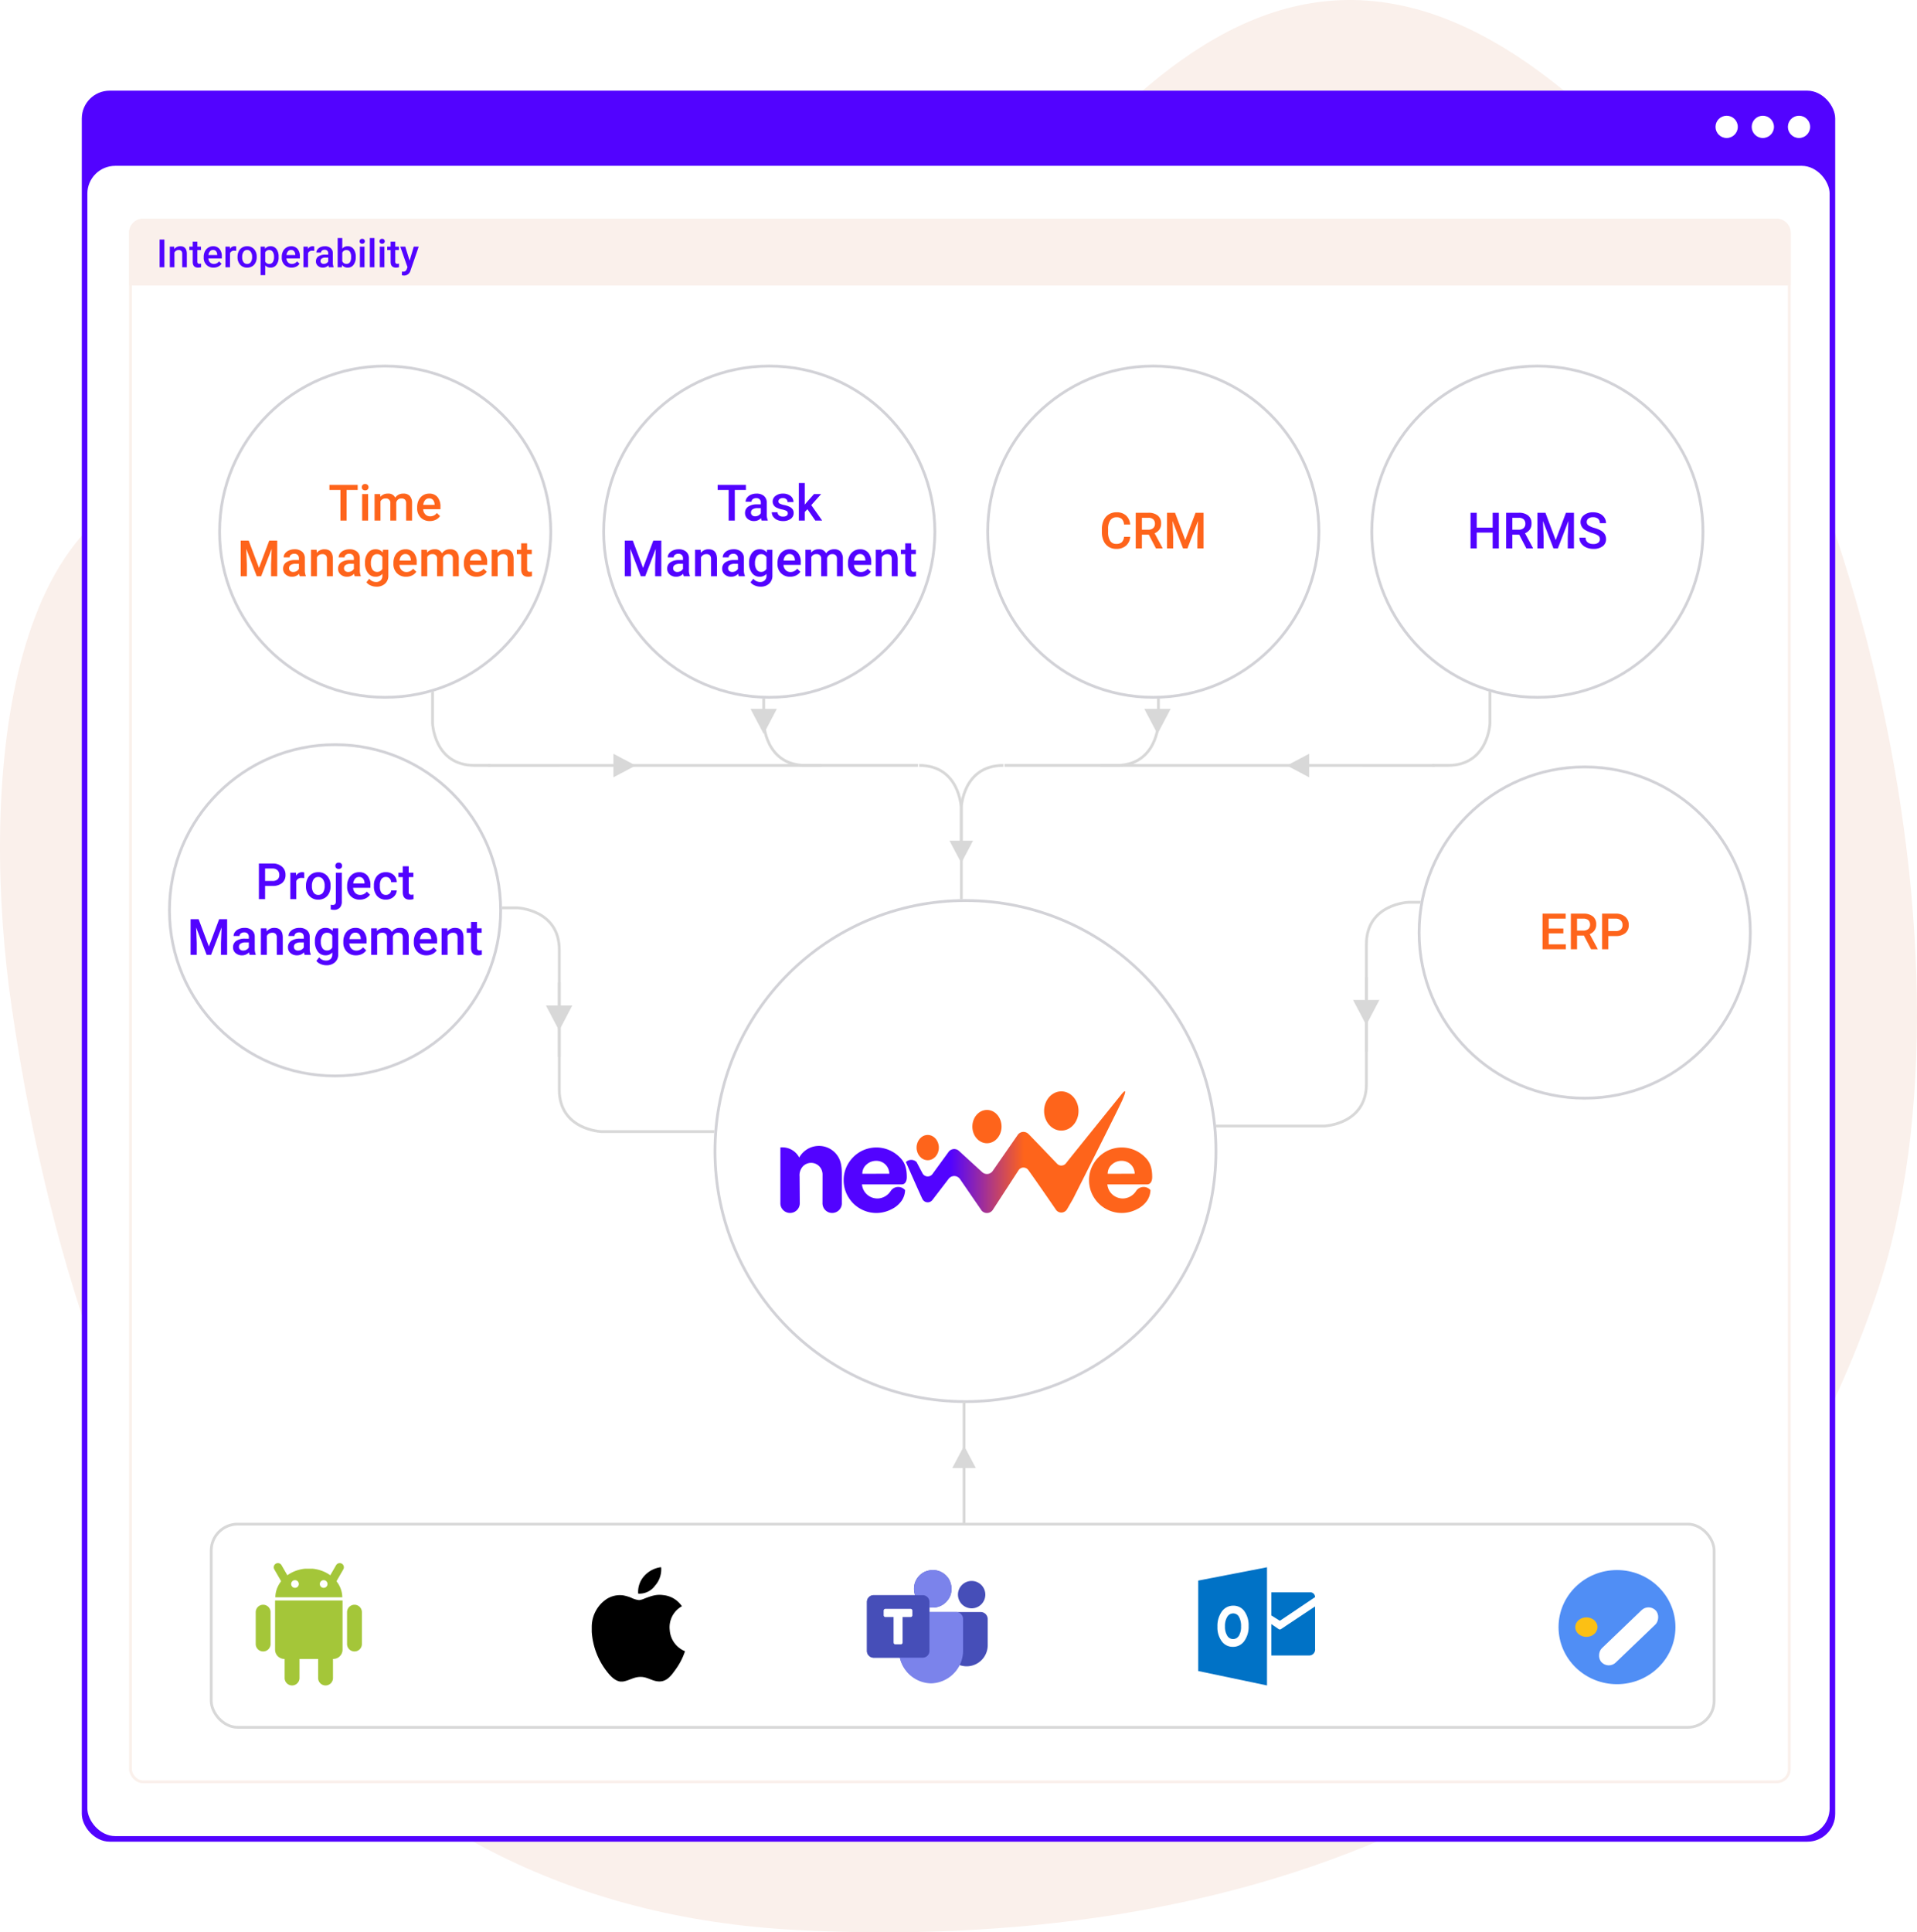 <svg xmlns="http://www.w3.org/2000/svg" xmlns:xlink="http://www.w3.org/1999/xlink" width="688.784" height="694.144" viewBox="0 0 688.784 694.144">
  <defs>
    <linearGradient id="linear-gradient" x1="0.201" y1="1" x2="0.528" y2="1" gradientUnits="objectBoundingBox">
      <stop offset="0" stop-color="#5203ff"/>
      <stop offset="1" stop-color="#fe641b"/>
    </linearGradient>
    <filter id="Rectangle_1137" x="557.998" y="560.916" width="54.407" height="53.918" filterUnits="userSpaceOnUse">
      <feOffset dy="2" input="SourceAlpha"/>
      <feGaussianBlur stdDeviation="5" result="blur"/>
      <feFlood flood-opacity="0.161"/>
      <feComposite operator="in" in2="blur"/>
      <feComposite in="SourceGraphic"/>
    </filter>
  </defs>
  <g id="nw_Interoperability" transform="translate(-942.608 -1056.428)">
    <path id="liquid-and-fluid-shape" d="M1693.879,5436.551c77.86-106.821,150.921-230.907,269.908-119.022,85.122,80.009,142.384,295.391,98.973,421.752-65.427,190.422-238.08,235.323-387.69,227.516-163.3-8.5-253.525-136.041-282.04-331.615-10.964-75.1-4.676-190.222,71.927-190.222C1557.658,5444.959,1611.944,5548.993,1693.879,5436.551Z" transform="translate(-446.238 -4217.058)" fill="#faf0eb" fill-rule="evenodd"/>
    <g id="Base">
      <rect id="Rectangle_186" data-name="Rectangle 186" width="630" height="629" rx="10" transform="translate(972 1089)" fill="#5203ff"/>
      <rect id="Rectangle_187" data-name="Rectangle 187" width="626" height="600" rx="10" transform="translate(974 1116)" fill="#fff"/>
      <circle id="Ellipse_157" data-name="Ellipse 157" cx="4" cy="4" r="4" transform="translate(1585 1098)" fill="#fff"/>
      <circle id="Ellipse_158" data-name="Ellipse 158" cx="4" cy="4" r="4" transform="translate(1572 1098)" fill="#fff"/>
      <circle id="Ellipse_159" data-name="Ellipse 159" cx="4" cy="4" r="4" transform="translate(1559 1098)" fill="#fff"/>
    </g>
    <g id="Rectangle_199" data-name="Rectangle 199" transform="translate(989 1135)" fill="#fff" stroke="#faf0eb" stroke-width="1">
      <rect width="597" height="562" rx="5" stroke="none"/>
      <rect x="0.5" y="0.5" width="596" height="561" rx="4.5" fill="none"/>
    </g>
    <path id="Path_3827" data-name="Path 3827" d="M5,0H592a5,5,0,0,1,5,5V24H0V5A5,5,0,0,1,5,0Z" transform="translate(989 1135)" fill="#faf0eb"/>
    <g id="Group_3547" data-name="Group 3547" transform="translate(6 93.428)">
      <g id="Group_2396" data-name="Group 2396" transform="translate(-6 -75.428)">
        <path id="Path_2850" data-name="Path 2850" d="M6238,2644.155h57.921s15.151-.55,15.12-15.12v-5.685" transform="translate(3742.179 -4997.66) rotate(90)" fill="none" stroke="#d8d8d8" stroke-width="1"/>
        <path id="Path_2980" data-name="Path 2980" d="M6238,2644.155h57.921s15.151-.55,15.12-15.12v-5.685" transform="translate(3861.179 -4997.66) rotate(90)" fill="none" stroke="#d8d8d8" stroke-width="1"/>
        <path id="Path_2981" data-name="Path 2981" d="M0,0H57.921s15.151.55,15.12,15.12V20.8" transform="translate(1358.83 1240.34) rotate(90)" fill="none" stroke="#d8d8d8" stroke-width="1"/>
        <path id="Path_2978" data-name="Path 2978" d="M0,0H57.921s15.151.55,15.12,15.12V20.8" transform="translate(1477.956 1240.34) rotate(90)" fill="none" stroke="#d8d8d8" stroke-width="1"/>
        <path id="Path_2849" data-name="Path 2849" d="M6265.066,2701.8H6253.12s-15.151.549-15.12,15.12c0-.519.016,154.893.016,154.893" transform="translate(3989.755 -4924.618) rotate(90)" fill="none" stroke="#d8d8d8" stroke-width="1"/>
        <path id="Path_2979" data-name="Path 2979" d="M52.8,170.013H15.12S-.031,169.463,0,154.893C0,155.412.016,0,.016,0" transform="translate(1458.037 1313.382) rotate(90)" fill="none" stroke="#d8d8d8" stroke-width="1"/>
        <path id="Path_2982" data-name="Path 2982" d="M54.594,0H15.12S-.031.549,0,15.12V53.581" transform="translate(1433.564 1442.921) rotate(180)" fill="none" stroke="#d8d8d8" stroke-width="1"/>
        <path id="Path_2985" data-name="Path 2985" d="M56.344,53.581H15.12S-.031,53.032,0,38.461V0" transform="translate(1143.564 1391.34)" fill="none" stroke="#d8d8d8" stroke-width="1"/>
        <path id="Path_2983" data-name="Path 2983" d="M27.066,0H15.12S-.031.549,0,15.12V53.581" transform="translate(1433.564 1362.55)" fill="none" stroke="#d8d8d8" stroke-width="1"/>
        <path id="Path_2984" data-name="Path 2984" d="M0,0H11.946S27.1.549,27.066,15.12V53.581" transform="translate(1116.498 1364.55)" fill="none" stroke="#d8d8d8" stroke-width="1"/>
      </g>
      <g id="Polygon_266" data-name="Polygon 266" transform="translate(1287.234 1449.646) rotate(180)" fill="#d8d8d8">
        <path d="M 7.638 7.517 L 0.829 7.517 L 4.234 1.071 L 7.638 7.517 Z" stroke="none"/>
        <path d="M 4.234 2.141 L 1.659 7.017 L 6.809 7.017 L 4.234 2.141 M 4.234 -4.76837158203125e-06 L 8.468 8.017 L -2.86102294921875e-06 8.017 L 4.234 -4.76837158203125e-06 Z" stroke="none" fill="#d8d8d8"/>
      </g>
      <g id="Polygon_276" data-name="Polygon 276" transform="translate(1286.234 1273.009) rotate(180)" fill="#d8d8d8">
        <path d="M 7.638 7.517 L 0.829 7.517 L 4.234 1.071 L 7.638 7.517 Z" stroke="none"/>
        <path d="M 4.234 2.141 L 1.659 7.017 L 6.809 7.017 L 4.234 2.141 M 4.234 -4.76837158203125e-06 L 8.468 8.017 L -2.86102294921875e-06 8.017 L 4.234 -4.76837158203125e-06 Z" stroke="none" fill="#d8d8d8"/>
      </g>
      <g id="Polygon_277" data-name="Polygon 277" transform="translate(1432.234 1331.211) rotate(180)" fill="#d8d8d8">
        <path d="M 8.641 8.517 L 0.827 8.517 L 4.734 1.076 L 8.641 8.517 Z" stroke="none"/>
        <path d="M 4.734 2.151 L 1.654 8.017 L 7.813 8.017 L 4.734 2.151 M 4.734 -4.76837158203125e-06 L 9.468 9.017 L -2.86102294921875e-06 9.017 L 4.734 -4.76837158203125e-06 Z" stroke="none" fill="#d8d8d8"/>
      </g>
      <g id="Polygon_278" data-name="Polygon 278" transform="translate(1142.234 1333.211) rotate(180)" fill="#d8d8d8">
        <path d="M 8.641 8.517 L 0.827 8.517 L 4.734 1.076 L 8.641 8.517 Z" stroke="none"/>
        <path d="M 4.734 2.151 L 1.654 8.017 L 7.813 8.017 L 4.734 2.151 M 4.734 -4.76837158203125e-06 L 9.468 9.017 L -2.86102294921875e-06 9.017 L 4.734 -4.76837158203125e-06 Z" stroke="none" fill="#d8d8d8"/>
      </g>
      <g id="Polygon_273" data-name="Polygon 273" transform="translate(1221.234 1208.646) rotate(180)" fill="#d8d8d8">
        <path d="M 7.638 7.517 L 0.829 7.517 L 4.234 1.071 L 7.638 7.517 Z" stroke="none"/>
        <path d="M 4.234 2.141 L 1.659 7.017 L 6.809 7.017 L 4.234 2.141 M 4.234 -4.76837158203125e-06 L 8.468 8.017 L -2.86102294921875e-06 8.017 L 4.234 -4.76837158203125e-06 Z" stroke="none" fill="#d8d8d8"/>
      </g>
      <g id="Polygon_274" data-name="Polygon 274" transform="translate(1357.234 1226.646) rotate(180)" fill="#d8d8d8">
        <path d="M 8.641 8.517 L 0.827 8.517 L 4.734 1.076 L 8.641 8.517 Z" stroke="none"/>
        <path d="M 4.734 2.151 L 1.654 8.017 L 7.813 8.017 L 4.734 2.151 M 4.734 -4.76837158203125e-06 L 9.468 9.017 L -2.86102294921875e-06 9.017 L 4.734 -4.76837158203125e-06 Z" stroke="none" fill="#d8d8d8"/>
      </g>
      <g id="Polygon_292" data-name="Polygon 292" transform="translate(1215.734 1226.646) rotate(180)" fill="#d8d8d8">
        <path d="M 8.641 8.517 L 0.827 8.517 L 4.734 1.076 L 8.641 8.517 Z" stroke="none"/>
        <path d="M 4.734 2.151 L 1.654 8.017 L 7.813 8.017 L 4.734 2.151 M 4.734 -4.76837158203125e-06 L 9.468 9.017 L -2.86102294921875e-06 9.017 L 4.734 -4.76837158203125e-06 Z" stroke="none" fill="#d8d8d8"/>
      </g>
      <g id="Polygon_275" data-name="Polygon 275" transform="translate(1476.234 1208.646) rotate(180)" fill="#d8d8d8">
        <path d="M 7.638 7.517 L 0.829 7.517 L 4.234 1.071 L 7.638 7.517 Z" stroke="none"/>
        <path d="M 4.234 2.141 L 1.659 7.017 L 6.809 7.017 L 4.234 2.141 M 4.234 -4.76837158203125e-06 L 8.468 8.017 L -2.86102294921875e-06 8.017 L 4.234 -4.76837158203125e-06 Z" stroke="none" fill="#d8d8d8"/>
      </g>
      <g id="Polygon_271" data-name="Polygon 271" transform="translate(1165.017 1233.766) rotate(90)" fill="#d8d8d8">
        <path d="M 7.638 7.517 L 0.829 7.517 L 4.234 1.071 L 7.638 7.517 Z" stroke="none"/>
        <path d="M 4.234 2.141 L 1.659 7.017 L 6.809 7.017 L 4.234 2.141 M 4.234 -4.76837158203125e-06 L 8.468 8.017 L -2.86102294921875e-06 8.017 L 4.234 -4.76837158203125e-06 Z" stroke="none" fill="#d8d8d8"/>
      </g>
      <g id="Polygon_272" data-name="Polygon 272" transform="translate(1398.983 1242.234) rotate(-90)" fill="#d8d8d8">
        <path d="M 7.638 7.517 L 0.829 7.517 L 4.234 1.071 L 7.638 7.517 Z" stroke="none"/>
        <path d="M 4.234 2.141 L 1.659 7.017 L 6.809 7.017 L 4.234 2.141 M 4.234 -4.76837158203125e-06 L 8.468 8.017 L -2.86102294921875e-06 8.017 L 4.234 -4.76837158203125e-06 Z" stroke="none" fill="#d8d8d8"/>
      </g>
      <g id="Polygon_267" data-name="Polygon 267" transform="translate(1278.766 1482.354)" fill="#d8d8d8">
        <path d="M 7.638 7.517 L 0.829 7.517 L 4.234 1.071 L 7.638 7.517 Z" stroke="none"/>
        <path d="M 4.234 2.141 L 1.659 7.017 L 6.809 7.017 L 4.234 2.141 M 4.234 -4.76837158203125e-06 L 8.468 8.017 L -2.86102294921875e-06 8.017 L 4.234 -4.76837158203125e-06 Z" stroke="none" fill="#d8d8d8"/>
      </g>
      <g id="Group_1225" data-name="Group 1225" transform="translate(-21 -43)">
        <g id="Ellipse_339" data-name="Ellipse 339" transform="translate(1214 1329)" fill="#fff" stroke="#d2d2d7" stroke-width="1">
          <circle cx="90.5" cy="90.5" r="90.5" stroke="none"/>
          <circle cx="90.5" cy="90.5" r="90" fill="none"/>
        </g>
        <g id="upz_Logo" transform="translate(1223.801 1475.269)">
          <path id="n" d="M35.283-256.606a3.483,3.483,0,0,1-3.411-3.633c0-19.1,0-19.9,0-19.9a6.854,6.854,0,0,1,6.772,3.621l.155-.265a8.093,8.093,0,0,1,2.536-2.608,7.922,7.922,0,0,1,3.927-1.28,8.034,8.034,0,0,1,6.669,2.893c1.5,1.8,2.012,3.9,2.012,7.106v10.4a3.461,3.461,0,0,1-3.478,3.664,3.408,3.408,0,0,1-2.511-1.081A3.511,3.511,0,0,1,47-260.269l.018-10.081a4.23,4.23,0,0,0-1.406-3.235,4.1,4.1,0,0,0-5.6.187,4.743,4.743,0,0,0-1.241,3.689l.069,9.441A3.5,3.5,0,0,1,35.283-256.606Z" transform="translate(-17.668 223.059)" fill="#5203ff"/>
          <g id="mark" transform="translate(59.296 -77.269)">
            <path id="Path_2978-2" data-name="Path 2978" d="M4747.034-5374.71c2.151,4.087,2.153,4.082,2.153,4.082a2.118,2.118,0,0,0,1.819,1.105,2.12,2.12,0,0,0,1.737-.849c.047-.063,5.754-7.91,5.754-7.91a2.5,2.5,0,0,1,1.409-.994,2.507,2.507,0,0,1,2.42.622c.18.17,8.3,7.584,8.3,7.584s.059.055.168.142a2.52,2.52,0,0,0,1.764.513,2.53,2.53,0,0,0,1.862-1.1s8.9-12.828,8.9-12.828a2.567,2.567,0,0,1,.322-.414,2.511,2.511,0,0,1,2.936-.5,2.619,2.619,0,0,1,.7.512c0-.063,10.277,10.675,10.277,10.675a2.093,2.093,0,0,0,1.631.625,2.123,2.123,0,0,0,1.615-.9c.193-.311,19.667-24.437,19.667-24.437s2.962-3.868.629,1.534c.269-.057-17.836,35.791-17.836,35.791l-2.176,3.758a2.408,2.408,0,0,1-1.743,1.126,2.355,2.355,0,0,1-2.225-1c-7.109-10.385-9.924-14.242-9.924-14.242s0,0-.018-.024a2.136,2.136,0,0,0-1.533-.866,2.122,2.122,0,0,0-1.1.2,2.123,2.123,0,0,0-.877.782c-.087.14-9.282,14.286-9.282,14.286a2.541,2.541,0,0,1-2.171,1.045,2.508,2.508,0,0,1-1.828-.92s-7.729-11.258-7.729-11.258a2.5,2.5,0,0,0-.748-.717,2.507,2.507,0,0,0-1.373-.384,2.544,2.544,0,0,0-2.053,1.109l-5.773,7.53a2.119,2.119,0,0,1-1.79.8,2.106,2.106,0,0,1-1.679-1.012c-.256-.31-6.032-13.452-6.032-13.452A2.771,2.771,0,0,1,4747.034-5374.71Z" transform="translate(-4743.207 5400.13)" stroke="rgba(0,0,0,0)" stroke-miterlimit="10" stroke-width="1" fill="url(#linear-gradient)"/>
            <ellipse id="Ellipse_4" data-name="Ellipse 4" cx="4.005" cy="4.542" rx="4.005" ry="4.542" transform="translate(3.836 15.699)" fill="#fe641b"/>
            <ellipse id="Ellipse_3" data-name="Ellipse 3" cx="5.243" cy="5.987" rx="5.243" ry="5.987" transform="translate(23.884 6.709)" fill="#fe641b"/>
            <ellipse id="Ellipse_19" data-name="Ellipse 19" cx="6.188" cy="7.049" rx="6.188" ry="7.049" transform="translate(49.654 0.041)" fill="#fe641b"/>
          </g>
          <path id="_2e" data-name="2e" d="M59.794-217.993a11.574,11.574,0,0,1-6.523-1.332,11.514,11.514,0,0,1-4.44-4.128,11.543,11.543,0,0,1-1.8-6.206,11.364,11.364,0,0,1,1.738-6.2A12.013,12.013,0,0,1,52.9-239.9a11.767,11.767,0,0,1,5.972-1.574,11.8,11.8,0,0,1,7.95,3.182c2.042,1.856,2.892,3.937,2.892,7.457,0,1.163-.411,2.625-1.85,2.625H53.6a5.568,5.568,0,0,0,2.146,3.905,5.6,5.6,0,0,0,3.665,1.15,5.783,5.783,0,0,0,4.508-2.677,3.24,3.24,0,0,1,5.176-.319,7.156,7.156,0,0,1-1.231,3.8,9.307,9.307,0,0,1-3.562,3.019A11.843,11.843,0,0,1,59.794-217.993Zm-1.211-18.679a5.007,5.007,0,0,0-3.116,1.133,4.346,4.346,0,0,0-1.737,3.51l9.693-.015A4.637,4.637,0,0,0,58.583-236.672Z" transform="translate(78.079 184.405)" fill="#fe641b"/>
          <path id="_1e" data-name="1e" d="M59.794-217.993a11.574,11.574,0,0,1-6.523-1.332,11.514,11.514,0,0,1-4.44-4.128,11.543,11.543,0,0,1-1.8-6.206,11.364,11.364,0,0,1,1.738-6.2A12.013,12.013,0,0,1,52.9-239.9a11.767,11.767,0,0,1,5.972-1.574,11.8,11.8,0,0,1,7.95,3.182c2.042,1.856,2.892,3.937,2.892,7.457,0,1.163-.411,2.625-1.85,2.625H53.6a5.568,5.568,0,0,0,2.146,3.905,5.6,5.6,0,0,0,3.665,1.15,5.783,5.783,0,0,0,4.508-2.677,3.24,3.24,0,0,1,5.176-.319,7.156,7.156,0,0,1-1.231,3.8,9.307,9.307,0,0,1-3.562,3.019A11.843,11.843,0,0,1,59.794-217.993Zm-1.211-18.679a5.007,5.007,0,0,0-3.116,1.133,4.346,4.346,0,0,0-1.737,3.51l9.693-.015A4.637,4.637,0,0,0,58.583-236.672Z" transform="translate(-10.085 184.405)" fill="#5203ff"/>
        </g>
      </g>
      <g id="Group_2420" data-name="Group 2420" transform="translate(-122)">
        <g id="Rectangle_200" data-name="Rectangle 200" transform="translate(1134 1510)" fill="#fff" stroke="#d8d8d8" stroke-width="1">
          <rect width="541" height="74" rx="10" stroke="none"/>
          <rect x="0.5" y="0.5" width="540" height="73" rx="9.5" fill="none"/>
        </g>
        <g id="microsoft-team" transform="translate(1370.109 1527)">
          <path id="Path_3231" data-name="Path 3231" d="M78.429,24.69a4.917,4.917,0,1,0-4.917-4.93A4.929,4.929,0,0,0,78.429,24.69Z" transform="translate(-40.817 -10.939)" fill="#464eb8"/>
          <path id="Path_3232" data-name="Path 3232" d="M44.467,21.557h-18.4V19.835a8.67,8.67,0,0,0,1.154.125c.043,0,.087,0,.13,0,.167,0,.333-.011.5-.025.056-.005.112-.01.167-.016.188-.021.375-.049.558-.085l.035-.006a6.72,6.72,0,0,0,4.144-2.706,5.666,5.666,0,0,0,.336-.5c.01-.017.021-.033.03-.05.08-.134.15-.273.218-.413.03-.061.061-.122.089-.183.072-.161.138-.326.2-.493l.015-.041a7.045,7.045,0,0,0-.784-6.013,6.771,6.771,0,0,0-1.061-1.2c-.082-.072-.161-.147-.247-.214a6.74,6.74,0,0,0-1.078-.726q-.288-.156-.591-.284a5.842,5.842,0,0,0-.63-.231c-.123-.038-.252-.066-.378-.1s-.222-.057-.335-.078c-.094-.018-.189-.029-.284-.043-.165-.023-.329-.045-.5-.057-.057,0-.115-.006-.172-.008-.169-.008-.339-.008-.509,0a7.8,7.8,0,0,0-2.593.58c-.154.07-.311.138-.456.22a6.85,6.85,0,0,0-3.212,3.879,7.144,7.144,0,0,0-.087,3.8l.009.036.045.161c.018.064.04.128.06.191s.037.1.057.154H6.026a2.417,2.417,0,0,0-2.414,2.414V35.544a2.417,2.417,0,0,0,2.414,2.414h9.412c.012.055.028.109.041.163a11.758,11.758,0,0,0,11.187,8.833A11.79,11.79,0,0,0,36.84,40.6c.029.01.058.018.087.028A7.572,7.572,0,0,0,47,33.548v-9.46A2.537,2.537,0,0,0,44.467,21.557Z" transform="translate(-3.612 -6.483)" fill="#464eb8"/>
          <path id="Path_3233" data-name="Path 3233" d="M51.537,24.14a2.526,2.526,0,0,0-2.456-2.582H39.056a.669.669,0,0,0-.668.67V35.837a1.138,1.138,0,0,1-1.136,1.138H29.439a.669.669,0,0,0-.654.8,11.726,11.726,0,0,0,11.272,9.414,11.8,11.8,0,0,0,11.48-12.052Zm-10.93-4.179c.044,0,.087,0,.131,0q.251,0,.5-.025c.056-.005.112-.01.167-.016.188-.021.375-.049.558-.085L42,19.826A6.723,6.723,0,0,0,46.14,17.12a5.665,5.665,0,0,0,.336-.5c.01-.017.021-.033.03-.05.08-.134.15-.274.218-.413.03-.061.061-.121.089-.183.072-.161.139-.326.2-.493l.015-.041a7.045,7.045,0,0,0-.784-6.013,6.771,6.771,0,0,0-1.061-1.2c-.082-.072-.161-.147-.247-.214a6.741,6.741,0,0,0-1.078-.726q-.288-.156-.591-.284a5.842,5.842,0,0,0-.63-.231c-.123-.038-.252-.065-.378-.1s-.222-.057-.335-.078c-.094-.018-.189-.029-.284-.043-.165-.023-.329-.045-.5-.057-.057,0-.115-.006-.172-.008-.169-.007-.339-.007-.509,0a7.787,7.787,0,0,0-2.593.58c-.154.07-.311.138-.456.22A6.851,6.851,0,0,0,34.2,11.166a7.144,7.144,0,0,0-.087,3.8l.009.036.045.161c.018.064.04.128.06.191.028.08.058.159.087.239H34.3A6.617,6.617,0,0,0,40.607,19.961Z" transform="translate(-17.003 -6.483)" fill="#7b83eb"/>
          <path id="Path_3234" data-name="Path 3234" d="M23.648,25.783H6.026A2.417,2.417,0,0,0,3.612,28.2V45.818a2.417,2.417,0,0,0,2.414,2.414H23.648a2.417,2.417,0,0,0,2.414-2.414V28.2A2.416,2.416,0,0,0,23.648,25.783Z" transform="translate(-3.612 -16.756)" fill="#464eb8"/>
          <path id="Path_3235" data-name="Path 3235" d="M26.1,36.271H17.086a.653.653,0,0,0-.652.653v1.644a.653.653,0,0,0,.652.653H20v9.156a.653.653,0,0,0,.652.653h1.934a.653.653,0,0,0,.652-.653V39.221H26.1a.653.653,0,0,0,.652-.653V36.924A.653.653,0,0,0,26.1,36.271Z" transform="translate(-10.437 -22.338)" fill="#fff"/>
        </g>
        <g id="android-logo-svgrepo-com" transform="translate(1150.49 1526)">
          <path id="Path_3224" data-name="Path 3224" d="M90.312,207.092a2.667,2.667,0,0,1,2.667,2.667V221.2a2.667,2.667,0,0,1-5.335,0V209.759a2.667,2.667,0,0,1,2.667-2.667Z" transform="translate(-77.253 -181.416)" fill="#a4c639"/>
          <path id="Path_3225" data-name="Path 3225" d="M69.3,133.645c-.009.1-.016.2-.016.307v17.336a3.331,3.331,0,0,0,3.308,3.366h17.63a3.331,3.331,0,0,0,3.308-3.366V133.952c0-.1,0-.206-.012-.307Z" transform="translate(-62.333 -121.726)" fill="#a4c639"/>
          <path id="Path_3226" data-name="Path 3226" d="M57.257,97.915a2.667,2.667,0,0,1,2.667,2.667v11.442a2.667,2.667,0,0,1-5.335,0V100.583a2.667,2.667,0,0,1,2.667-2.667ZM34.831,85.7A2.667,2.667,0,0,1,37.5,88.369V99.811a2.667,2.667,0,0,1-5.335,0V88.369A2.667,2.667,0,0,1,34.831,85.7Zm32.817,0a2.667,2.667,0,0,1,2.667,2.667V99.811a2.667,2.667,0,1,1-5.335,0V88.369A2.668,2.668,0,0,1,67.649,85.7ZM39.212,83.02c.074-5.325,4.722-9.691,10.688-10.267H52.58c5.966.576,10.614,4.942,10.688,10.267Z" transform="translate(-32.164 -72.239)" fill="#a4c639"/>
          <path id="Path_3227" data-name="Path 3227" d="M74.743,70.009l2.814,4.874m19.388-4.874-2.814,4.874" transform="translate(-66.768 -70.009)" fill="none" stroke="#a4c639" stroke-linecap="round" stroke-linejoin="round" stroke-width="3"/>
          <path id="Path_3228" data-name="Path 3228" d="M102.9,96.223a1.38,1.38,0,0,1-2.76.007v-.007a1.38,1.38,0,0,1,2.76-.008Zm10.3,0a1.38,1.38,0,0,1-2.76.007v-.007a1.38,1.38,0,0,1,2.76-.008Z" transform="translate(-87.41 -90.214)" fill="#fff"/>
        </g>
        <g id="apple-logo-svgrepo-com" transform="translate(1271.233 1526)">
          <g id="Group_2418" data-name="Group 2418" transform="translate(0)">
            <path id="Path_3229" data-name="Path 3229" d="M19.326,0h.292A8.793,8.793,0,0,1,17.4,6.626a6.864,6.864,0,0,1-6.042,2.836,8.529,8.529,0,0,1,2.254-6.421A9.735,9.735,0,0,1,19.326,0Z" transform="translate(5.313)"/>
            <path id="Path_3230" data-name="Path 3230" d="M35.581,25.731v.081a23.891,23.891,0,0,1-3.419,6.59c-1.3,1.794-2.9,4.208-5.754,4.208-2.465,0-4.1-1.585-6.628-1.628-2.672-.043-4.142,1.325-6.585,1.67h-.833c-1.794-.26-3.242-1.681-4.3-2.961A25.939,25.939,0,0,1,2.1,18.769V16.931A12.034,12.034,0,0,1,7.358,7.054a8.874,8.874,0,0,1,5.958-1.379,14.987,14.987,0,0,1,2.919.837,8.061,8.061,0,0,0,2.917.875A7,7,0,0,0,21.2,6.76c2.012-.727,3.985-1.56,6.585-1.168a9.136,9.136,0,0,1,6.713,4,8.615,8.615,0,0,0-4.376,8.547A8.823,8.823,0,0,0,35.581,25.731Z" transform="translate(-2.104 4.41)"/>
          </g>
        </g>
        <g id="outlook-svgrepo-com" transform="translate(1489.132 1526)">
          <path id="Path_3236" data-name="Path 3236" d="M19.484,7.937v8.3l2.905,1.827a.741.741,0,0,0,.318,0L35.2,9.647a1.78,1.78,0,0,0-1.454-1.71Z" transform="translate(6.793 1.065)" fill="#0072c6"/>
          <path id="Path_3237" data-name="Path 3237" d="M19.485,17.614l2.649,1.819a.791.791,0,0,0,.823,0c-.455.274,12.24-8.154,12.24-8.154V26.541A2.135,2.135,0,0,1,32.938,28.9H19.483V17.614Z" transform="translate(6.793 2.79)" fill="#0072c6"/>
          <path id="Path_3238" data-name="Path 3238" d="M11.447,12.932A2.44,2.44,0,0,0,9.294,14.2a6.263,6.263,0,0,0-.8,3.363,6.141,6.141,0,0,0,.8,3.354,2.426,2.426,0,0,0,4.2.033,6.086,6.086,0,0,0,.781-3.336,6.624,6.624,0,0,0-.758-3.458,2.329,2.329,0,0,0-2.071-1.227Z" transform="translate(1.117 3.643)" fill="#0072c6"/>
          <path id="Path_3239" data-name="Path 3239" d="M2.153,6.784V39.271l24.714,5.182V2ZM18.692,28.52A4.9,4.9,0,0,1,14.6,30.583a4.837,4.837,0,0,1-4-2,8.277,8.277,0,0,1-1.539-5.207A8.9,8.9,0,0,1,10.627,17.9a4.953,4.953,0,0,1,4.16-2.1,4.724,4.724,0,0,1,3.957,2,8.55,8.55,0,0,1,1.516,5.282,8.738,8.738,0,0,1-1.569,5.437Z" transform="translate(-2.153 -2)" fill="#0072c6"/>
        </g>
        <g id="Group_2419" data-name="Group 2419" transform="translate(1618.599 1527)">
          <ellipse id="Ellipse_222" data-name="Ellipse 222" cx="21" cy="20.5" rx="21" ry="20.5" fill="#508ef5"/>
          <g transform="matrix(1, 0, 0, 1, -559.99, -564)" filter="url(#Rectangle_1137)">
            <rect id="Rectangle_1137-2" data-name="Rectangle 1137" width="7.176" height="27" rx="3.588" transform="matrix(0.69, 0.72, -0.72, 0.69, 592.42, 573.92)" fill="#fff"/>
          </g>
          <ellipse id="Ellipse_223" data-name="Ellipse 223" cx="4" cy="3.5" rx="4" ry="3.5" transform="translate(6 17)" fill="#fcc014"/>
        </g>
      </g>
      <line id="Line_71" data-name="Line 71" y2="44" transform="translate(1283 1466.5)" fill="none" stroke="#d8d8d8" stroke-width="1"/>
      <g id="Ellipse_340" data-name="Ellipse 340" transform="translate(1446 1238)" fill="#fff" stroke="#d2d2d7" stroke-width="1">
        <circle cx="60" cy="60" r="60" stroke="none"/>
        <circle cx="60" cy="60" r="59.5" fill="none"/>
      </g>
      <g id="Ellipse_341" data-name="Ellipse 341" transform="translate(997 1230)" fill="#fff" stroke="#d2d2d7" stroke-width="1">
        <circle cx="60" cy="60" r="60" stroke="none"/>
        <circle cx="60" cy="60" r="59.5" fill="none"/>
      </g>
      <g id="Ellipse_342" data-name="Ellipse 342" transform="translate(1015 1094)" fill="#fff" stroke="#d2d2d7" stroke-width="1">
        <circle cx="60" cy="60" r="60" stroke="none"/>
        <circle cx="60" cy="60" r="59.5" fill="none"/>
      </g>
      <g id="Ellipse_343" data-name="Ellipse 343" transform="translate(1153 1094)" fill="#fff" stroke="#d2d2d7" stroke-width="1">
        <circle cx="60" cy="60" r="60" stroke="none"/>
        <circle cx="60" cy="60" r="59.5" fill="none"/>
      </g>
      <g id="Ellipse_344" data-name="Ellipse 344" transform="translate(1291 1094)" fill="#fff" stroke="#d2d2d7" stroke-width="1">
        <circle cx="60" cy="60" r="60" stroke="none"/>
        <circle cx="60" cy="60" r="59.5" fill="none"/>
      </g>
      <g id="Ellipse_345" data-name="Ellipse 345" transform="translate(1429 1094)" fill="#fff" stroke="#d2d2d7" stroke-width="1">
        <circle cx="60" cy="60" r="60" stroke="none"/>
        <circle cx="60" cy="60" r="59.5" fill="none"/>
      </g>
      <path id="Path_4191" data-name="Path 4191" d="M-25.146-4.746V0h-2.224V-12.8h4.9a4.95,4.95,0,0,1,3.406,1.117,3.757,3.757,0,0,1,1.261,2.956,3.633,3.633,0,0,1-1.235,2.93A5.19,5.19,0,0,1-22.5-4.746Zm0-1.793h2.672A2.632,2.632,0,0,0-20.663-7.1a2.051,2.051,0,0,0,.624-1.613,2.213,2.213,0,0,0-.633-1.657A2.439,2.439,0,0,0-22.412-11h-2.733Zm14.054-1.02a5.285,5.285,0,0,0-.87-.07A1.959,1.959,0,0,0-13.939-6.5V0h-2.136V-9.51h2.039l.053,1.063a2.406,2.406,0,0,1,2.145-1.239,2,2,0,0,1,.756.123Zm.633,2.716a5.607,5.607,0,0,1,.554-2.518A4.044,4.044,0,0,1-8.35-9.083a4.383,4.383,0,0,1,2.3-.6A4.154,4.154,0,0,1-2.922-8.446a4.874,4.874,0,0,1,1.3,3.287l.009.5a5.658,5.658,0,0,1-.541,2.514A4,4,0,0,1-3.7-.431,4.415,4.415,0,0,1-6.029.176,4.125,4.125,0,0,1-9.25-1.165a5.133,5.133,0,0,1-1.208-3.573Zm2.136.185a3.832,3.832,0,0,0,.606,2.3,1.971,1.971,0,0,0,1.688.831,1.95,1.95,0,0,0,1.683-.844,4.232,4.232,0,0,0,.6-2.47,3.782,3.782,0,0,0-.62-2.285,1.979,1.979,0,0,0-1.683-.844,1.96,1.96,0,0,0-1.661.831A4.152,4.152,0,0,0-8.323-4.658ZM2.417-9.51V.844a3.129,3.129,0,0,1-.725,2.228,2.779,2.779,0,0,1-2.123.769,4.268,4.268,0,0,1-1.134-.149V2a3.291,3.291,0,0,0,.756.079q1.063,0,1.09-1.16V-9.51ZM.1-11.979A1.133,1.133,0,0,1,.409-12.8a1.179,1.179,0,0,1,.892-.325,1.193,1.193,0,0,1,.9.325,1.125,1.125,0,0,1,.316.817,1.1,1.1,0,0,1-.316.8,1.2,1.2,0,0,1-.9.321,1.188,1.188,0,0,1-.892-.321A1.107,1.107,0,0,1,.1-11.979ZM8.886.176A4.419,4.419,0,0,1,5.594-1.1,4.639,4.639,0,0,1,4.333-4.509v-.264a5.706,5.706,0,0,1,.549-2.544A4.181,4.181,0,0,1,6.425-9.062,4.078,4.078,0,0,1,8.64-9.686a3.733,3.733,0,0,1,3,1.239A5.24,5.24,0,0,1,12.7-4.939v.861H6.486a2.856,2.856,0,0,0,.787,1.863,2.362,2.362,0,0,0,1.736.686A2.892,2.892,0,0,0,11.4-2.716l1.151,1.1A3.845,3.845,0,0,1,11.026-.294,4.774,4.774,0,0,1,8.886.176ZM8.631-7.972a1.8,1.8,0,0,0-1.419.615,3.189,3.189,0,0,0-.69,1.714h4.069V-5.8a2.6,2.6,0,0,0-.571-1.622A1.785,1.785,0,0,0,8.631-7.972Zm9.633,6.442A1.931,1.931,0,0,0,19.591-2a1.591,1.591,0,0,0,.563-1.151h2.013a3.137,3.137,0,0,1-.554,1.657A3.632,3.632,0,0,1,20.206-.272,4.191,4.191,0,0,1,18.29.176a4.055,4.055,0,0,1-3.164-1.292,5.124,5.124,0,0,1-1.169-3.568V-4.9a5.039,5.039,0,0,1,1.16-3.476,4.018,4.018,0,0,1,3.164-1.305,3.907,3.907,0,0,1,2.764.989,3.542,3.542,0,0,1,1.121,2.6H20.153A1.956,1.956,0,0,0,19.6-7.444a1.8,1.8,0,0,0-1.332-.527,1.879,1.879,0,0,0-1.6.751,3.834,3.834,0,0,0-.571,2.281V-4.6a3.9,3.9,0,0,0,.558,2.307A1.878,1.878,0,0,0,18.264-1.529Zm8.191-10.292V-9.51h1.679v1.582H26.455v5.309a1.169,1.169,0,0,0,.215.787,1,1,0,0,0,.769.242,3.29,3.29,0,0,0,.747-.088V-.026a5.26,5.26,0,0,1-1.406.2q-2.461,0-2.461-2.716V-7.928H22.755V-9.51h1.564v-2.312ZM-49.03,7.2l3.691,9.809L-41.656,7.2h2.874V20H-41V15.781l.22-5.643L-44.556,20h-1.591l-3.771-9.853.22,5.634V20h-2.215V7.2ZM-30.678,20a3.3,3.3,0,0,1-.246-.888,3.325,3.325,0,0,1-2.5,1.063,3.355,3.355,0,0,1-2.338-.817,2.615,2.615,0,0,1-.905-2.021A2.7,2.7,0,0,1-35.534,15a5.473,5.473,0,0,1,3.23-.813h1.31v-.624a1.666,1.666,0,0,0-.413-1.182,1.638,1.638,0,0,0-1.257-.444,1.881,1.881,0,0,0-1.2.365,1.129,1.129,0,0,0-.466.927h-2.136a2.37,2.37,0,0,1,.519-1.463A3.455,3.455,0,0,1-34.532,10.7a4.955,4.955,0,0,1,1.991-.387,3.99,3.99,0,0,1,2.663.839,2.993,2.993,0,0,1,1.02,2.36V17.8a4.861,4.861,0,0,0,.36,2.048V20Zm-2.347-1.538a2.429,2.429,0,0,0,1.191-.308,2.055,2.055,0,0,0,.839-.826V15.535h-1.151a3.148,3.148,0,0,0-1.784.413,1.338,1.338,0,0,0-.6,1.169,1.248,1.248,0,0,0,.409.98A1.583,1.583,0,0,0-33.025,18.462Zm8.385-7.972.062,1.1a3.419,3.419,0,0,1,2.769-1.274q2.971,0,3.023,3.4V20h-2.136V13.839a1.958,1.958,0,0,0-.391-1.34,1.645,1.645,0,0,0-1.279-.435,2.058,2.058,0,0,0-1.925,1.169V20h-2.136V10.49ZM-10.929,20a3.3,3.3,0,0,1-.246-.888,3.325,3.325,0,0,1-2.5,1.063,3.355,3.355,0,0,1-2.338-.817,2.615,2.615,0,0,1-.905-2.021A2.7,2.7,0,0,1-15.785,15a5.473,5.473,0,0,1,3.23-.813h1.31v-.624a1.666,1.666,0,0,0-.413-1.182,1.638,1.638,0,0,0-1.257-.444,1.881,1.881,0,0,0-1.2.365,1.129,1.129,0,0,0-.466.927h-2.136a2.37,2.37,0,0,1,.519-1.463A3.455,3.455,0,0,1-14.783,10.7a4.955,4.955,0,0,1,1.991-.387,3.99,3.99,0,0,1,2.663.839,2.993,2.993,0,0,1,1.02,2.36V17.8a4.861,4.861,0,0,0,.36,2.048V20Zm-2.347-1.538a2.429,2.429,0,0,0,1.191-.308,2.055,2.055,0,0,0,.839-.826V15.535H-12.4a3.148,3.148,0,0,0-1.784.413,1.338,1.338,0,0,0-.6,1.169,1.248,1.248,0,0,0,.409.98A1.583,1.583,0,0,0-13.276,18.462Zm6.029-3.287a5.562,5.562,0,0,1,1.042-3.538,3.343,3.343,0,0,1,2.764-1.323A3.132,3.132,0,0,1-.883,11.448l.1-.958H1.138v9.22A3.832,3.832,0,0,1-.026,22.663a4.436,4.436,0,0,1-3.142,1.081,5.064,5.064,0,0,1-2.043-.435,3.631,3.631,0,0,1-1.516-1.138l1.011-1.283a3.053,3.053,0,0,0,2.426,1.169,2.359,2.359,0,0,0,1.679-.576A2.206,2.206,0,0,0-1,19.789v-.642a3.144,3.144,0,0,1-2.461,1.028,3.335,3.335,0,0,1-2.729-1.327A5.742,5.742,0,0,1-7.247,15.175Zm2.127.185a3.829,3.829,0,0,0,.584,2.254,1.879,1.879,0,0,0,1.622.822A2.055,2.055,0,0,0-1,17.328V13.145a2.026,2.026,0,0,0-1.9-1.081,1.887,1.887,0,0,0-1.639.835A4.287,4.287,0,0,0-5.12,15.359ZM7.519,20.176A4.419,4.419,0,0,1,4.228,18.9a4.639,4.639,0,0,1-1.261-3.406v-.264a5.706,5.706,0,0,1,.549-2.544,4.181,4.181,0,0,1,1.542-1.745,4.078,4.078,0,0,1,2.215-.624,3.733,3.733,0,0,1,3,1.239,5.24,5.24,0,0,1,1.059,3.507v.861H5.12a2.856,2.856,0,0,0,.787,1.863,2.362,2.362,0,0,0,1.736.686,2.892,2.892,0,0,0,2.391-1.187l1.151,1.1a3.845,3.845,0,0,1-1.525,1.323A4.774,4.774,0,0,1,7.519,20.176Zm-.255-8.147a1.8,1.8,0,0,0-1.419.615,3.189,3.189,0,0,0-.69,1.714H9.224V14.2a2.6,2.6,0,0,0-.571-1.622A1.785,1.785,0,0,0,7.264,12.028ZM15,10.49l.062.993A3.422,3.422,0,0,1,17.8,10.314a2.629,2.629,0,0,1,2.61,1.459,3.373,3.373,0,0,1,2.918-1.459,2.965,2.965,0,0,1,2.342.87,3.831,3.831,0,0,1,.787,2.566V20H24.324V13.813a1.891,1.891,0,0,0-.4-1.327,1.731,1.731,0,0,0-1.31-.422,1.778,1.778,0,0,0-1.191.391,2.063,2.063,0,0,0-.646,1.024L20.791,20H18.655V13.742a1.523,1.523,0,0,0-1.714-1.679,1.88,1.88,0,0,0-1.819,1.046V20H12.986V10.49ZM32.84,20.176A4.419,4.419,0,0,1,29.549,18.9a4.639,4.639,0,0,1-1.261-3.406v-.264a5.706,5.706,0,0,1,.549-2.544,4.181,4.181,0,0,1,1.542-1.745,4.078,4.078,0,0,1,2.215-.624,3.733,3.733,0,0,1,3,1.239,5.24,5.24,0,0,1,1.059,3.507v.861H30.441a2.856,2.856,0,0,0,.787,1.863,2.362,2.362,0,0,0,1.736.686,2.892,2.892,0,0,0,2.391-1.187l1.151,1.1a3.845,3.845,0,0,1-1.525,1.323A4.774,4.774,0,0,1,32.84,20.176Zm-.255-8.147a1.8,1.8,0,0,0-1.419.615,3.189,3.189,0,0,0-.69,1.714h4.069V14.2a2.6,2.6,0,0,0-.571-1.622A1.785,1.785,0,0,0,32.585,12.028Zm7.708-1.538.062,1.1a3.419,3.419,0,0,1,2.769-1.274q2.971,0,3.023,3.4V20H44.011V13.839a1.958,1.958,0,0,0-.391-1.34,1.645,1.645,0,0,0-1.279-.435,2.058,2.058,0,0,0-1.925,1.169V20H38.281V10.49ZM51,8.179V10.49h1.679v1.582H51v5.309a1.169,1.169,0,0,0,.215.787,1,1,0,0,0,.769.242,3.29,3.29,0,0,0,.747-.088v1.652a5.26,5.26,0,0,1-1.406.2q-2.461,0-2.461-2.716V12.072H47.3V10.49h1.564V8.179Z" transform="translate(1057 1286)" fill="#5203ff"/>
      <path id="Path_4187" data-name="Path 4187" d="M-9.875-11h-3.99V0h-2.206V-11h-3.955V-12.8H-9.875ZM-6.13,0H-8.266V-9.51H-6.13ZM-8.4-11.979a1.133,1.133,0,0,1,.312-.817,1.179,1.179,0,0,1,.892-.325,1.193,1.193,0,0,1,.9.325,1.125,1.125,0,0,1,.316.817,1.1,1.1,0,0,1-.316.8,1.2,1.2,0,0,1-.9.321,1.188,1.188,0,0,1-.892-.321A1.107,1.107,0,0,1-8.4-11.979Zm6.6,2.47.062.993A3.422,3.422,0,0,1,1.006-9.686a2.629,2.629,0,0,1,2.61,1.459A3.373,3.373,0,0,1,6.535-9.686a2.965,2.965,0,0,1,2.342.87,3.831,3.831,0,0,1,.787,2.566V0H7.528V-6.187a1.891,1.891,0,0,0-.4-1.327,1.731,1.731,0,0,0-1.31-.422,1.778,1.778,0,0,0-1.191.391,2.063,2.063,0,0,0-.646,1.024L3.995,0H1.859V-6.258A1.523,1.523,0,0,0,.145-7.937,1.88,1.88,0,0,0-1.674-6.891V0H-3.81V-9.51ZM16.044.176A4.419,4.419,0,0,1,12.753-1.1a4.639,4.639,0,0,1-1.261-3.406v-.264a5.706,5.706,0,0,1,.549-2.544,4.181,4.181,0,0,1,1.542-1.745A4.078,4.078,0,0,1,15.8-9.686a3.733,3.733,0,0,1,3,1.239,5.24,5.24,0,0,1,1.059,3.507v.861H13.645a2.856,2.856,0,0,0,.787,1.863,2.362,2.362,0,0,0,1.736.686,2.892,2.892,0,0,0,2.391-1.187l1.151,1.1A3.845,3.845,0,0,1,18.185-.294,4.774,4.774,0,0,1,16.044.176ZM15.79-7.972a1.8,1.8,0,0,0-1.419.615,3.189,3.189,0,0,0-.69,1.714H17.75V-5.8a2.6,2.6,0,0,0-.571-1.622A1.785,1.785,0,0,0,15.79-7.972ZM-49.03,7.2l3.691,9.809L-41.656,7.2h2.874V20H-41V15.781l.22-5.643L-44.556,20h-1.591l-3.771-9.853.22,5.634V20h-2.215V7.2ZM-30.678,20a3.3,3.3,0,0,1-.246-.888,3.325,3.325,0,0,1-2.5,1.063,3.355,3.355,0,0,1-2.338-.817,2.615,2.615,0,0,1-.905-2.021A2.7,2.7,0,0,1-35.534,15a5.473,5.473,0,0,1,3.23-.813h1.31v-.624a1.666,1.666,0,0,0-.413-1.182,1.638,1.638,0,0,0-1.257-.444,1.881,1.881,0,0,0-1.2.365,1.129,1.129,0,0,0-.466.927h-2.136a2.37,2.37,0,0,1,.519-1.463A3.455,3.455,0,0,1-34.532,10.7a4.955,4.955,0,0,1,1.991-.387,3.99,3.99,0,0,1,2.663.839,2.993,2.993,0,0,1,1.02,2.36V17.8a4.861,4.861,0,0,0,.36,2.048V20Zm-2.347-1.538a2.429,2.429,0,0,0,1.191-.308,2.055,2.055,0,0,0,.839-.826V15.535h-1.151a3.148,3.148,0,0,0-1.784.413,1.338,1.338,0,0,0-.6,1.169,1.248,1.248,0,0,0,.409.98A1.583,1.583,0,0,0-33.025,18.462Zm8.385-7.972.062,1.1a3.419,3.419,0,0,1,2.769-1.274q2.971,0,3.023,3.4V20h-2.136V13.839a1.958,1.958,0,0,0-.391-1.34,1.645,1.645,0,0,0-1.279-.435,2.058,2.058,0,0,0-1.925,1.169V20h-2.136V10.49ZM-10.929,20a3.3,3.3,0,0,1-.246-.888,3.325,3.325,0,0,1-2.5,1.063,3.355,3.355,0,0,1-2.338-.817,2.615,2.615,0,0,1-.905-2.021A2.7,2.7,0,0,1-15.785,15a5.473,5.473,0,0,1,3.23-.813h1.31v-.624a1.666,1.666,0,0,0-.413-1.182,1.638,1.638,0,0,0-1.257-.444,1.881,1.881,0,0,0-1.2.365,1.129,1.129,0,0,0-.466.927h-2.136a2.37,2.37,0,0,1,.519-1.463A3.455,3.455,0,0,1-14.783,10.7a4.955,4.955,0,0,1,1.991-.387,3.99,3.99,0,0,1,2.663.839,2.993,2.993,0,0,1,1.02,2.36V17.8a4.861,4.861,0,0,0,.36,2.048V20Zm-2.347-1.538a2.429,2.429,0,0,0,1.191-.308,2.055,2.055,0,0,0,.839-.826V15.535H-12.4a3.148,3.148,0,0,0-1.784.413,1.338,1.338,0,0,0-.6,1.169,1.248,1.248,0,0,0,.409.98A1.583,1.583,0,0,0-13.276,18.462Zm6.029-3.287a5.562,5.562,0,0,1,1.042-3.538,3.343,3.343,0,0,1,2.764-1.323A3.132,3.132,0,0,1-.883,11.448l.1-.958H1.138v9.22A3.832,3.832,0,0,1-.026,22.663a4.436,4.436,0,0,1-3.142,1.081,5.064,5.064,0,0,1-2.043-.435,3.631,3.631,0,0,1-1.516-1.138l1.011-1.283a3.053,3.053,0,0,0,2.426,1.169,2.359,2.359,0,0,0,1.679-.576A2.206,2.206,0,0,0-1,19.789v-.642a3.144,3.144,0,0,1-2.461,1.028,3.335,3.335,0,0,1-2.729-1.327A5.742,5.742,0,0,1-7.247,15.175Zm2.127.185a3.829,3.829,0,0,0,.584,2.254,1.879,1.879,0,0,0,1.622.822A2.055,2.055,0,0,0-1,17.328V13.145a2.026,2.026,0,0,0-1.9-1.081,1.887,1.887,0,0,0-1.639.835A4.287,4.287,0,0,0-5.12,15.359ZM7.519,20.176A4.419,4.419,0,0,1,4.228,18.9a4.639,4.639,0,0,1-1.261-3.406v-.264a5.706,5.706,0,0,1,.549-2.544,4.181,4.181,0,0,1,1.542-1.745,4.078,4.078,0,0,1,2.215-.624,3.733,3.733,0,0,1,3,1.239,5.24,5.24,0,0,1,1.059,3.507v.861H5.12a2.856,2.856,0,0,0,.787,1.863,2.362,2.362,0,0,0,1.736.686,2.892,2.892,0,0,0,2.391-1.187l1.151,1.1a3.845,3.845,0,0,1-1.525,1.323A4.774,4.774,0,0,1,7.519,20.176Zm-.255-8.147a1.8,1.8,0,0,0-1.419.615,3.189,3.189,0,0,0-.69,1.714H9.224V14.2a2.6,2.6,0,0,0-.571-1.622A1.785,1.785,0,0,0,7.264,12.028ZM15,10.49l.062.993A3.422,3.422,0,0,1,17.8,10.314a2.629,2.629,0,0,1,2.61,1.459,3.373,3.373,0,0,1,2.918-1.459,2.965,2.965,0,0,1,2.342.87,3.831,3.831,0,0,1,.787,2.566V20H24.324V13.813a1.891,1.891,0,0,0-.4-1.327,1.731,1.731,0,0,0-1.31-.422,1.778,1.778,0,0,0-1.191.391,2.063,2.063,0,0,0-.646,1.024L20.791,20H18.655V13.742a1.523,1.523,0,0,0-1.714-1.679,1.88,1.88,0,0,0-1.819,1.046V20H12.986V10.49ZM32.84,20.176A4.419,4.419,0,0,1,29.549,18.9a4.639,4.639,0,0,1-1.261-3.406v-.264a5.706,5.706,0,0,1,.549-2.544,4.181,4.181,0,0,1,1.542-1.745,4.078,4.078,0,0,1,2.215-.624,3.733,3.733,0,0,1,3,1.239,5.24,5.24,0,0,1,1.059,3.507v.861H30.441a2.856,2.856,0,0,0,.787,1.863,2.362,2.362,0,0,0,1.736.686,2.892,2.892,0,0,0,2.391-1.187l1.151,1.1a3.845,3.845,0,0,1-1.525,1.323A4.774,4.774,0,0,1,32.84,20.176Zm-.255-8.147a1.8,1.8,0,0,0-1.419.615,3.189,3.189,0,0,0-.69,1.714h4.069V14.2a2.6,2.6,0,0,0-.571-1.622A1.785,1.785,0,0,0,32.585,12.028Zm7.708-1.538.062,1.1a3.419,3.419,0,0,1,2.769-1.274q2.971,0,3.023,3.4V20H44.011V13.839a1.958,1.958,0,0,0-.391-1.34,1.645,1.645,0,0,0-1.279-.435,2.058,2.058,0,0,0-1.925,1.169V20H38.281V10.49ZM51,8.179V10.49h1.679v1.582H51v5.309a1.169,1.169,0,0,0,.215.787,1,1,0,0,0,.769.242,3.29,3.29,0,0,0,.747-.088v1.652a5.26,5.26,0,0,1-1.406.2q-2.461,0-2.461-2.716V12.072H47.3V10.49h1.564V8.179Z" transform="translate(1075 1150)" fill="#fe641b"/>
      <path id="Path_4189" data-name="Path 4189" d="M-8.389-11h-3.99V0h-2.206V-11h-3.955V-12.8H-8.389ZM-2.711,0a3.3,3.3,0,0,1-.246-.888A3.325,3.325,0,0,1-5.454.176,3.355,3.355,0,0,1-7.792-.642,2.615,2.615,0,0,1-8.7-2.663,2.7,2.7,0,0,1-7.567-5a5.473,5.473,0,0,1,3.23-.813h1.31v-.624a1.666,1.666,0,0,0-.413-1.182A1.638,1.638,0,0,0-4.7-8.06a1.881,1.881,0,0,0-1.2.365,1.129,1.129,0,0,0-.466.927H-8.495a2.37,2.37,0,0,1,.519-1.463A3.455,3.455,0,0,1-6.565-9.3a4.955,4.955,0,0,1,1.991-.387,3.99,3.99,0,0,1,2.663.839,2.993,2.993,0,0,1,1.02,2.36V-2.2A4.861,4.861,0,0,0-.532-.149V0ZM-5.058-1.538a2.429,2.429,0,0,0,1.191-.308,2.055,2.055,0,0,0,.839-.826V-4.465H-4.179a3.148,3.148,0,0,0-1.784.413,1.338,1.338,0,0,0-.6,1.169,1.248,1.248,0,0,0,.409.98A1.583,1.583,0,0,0-5.058-1.538ZM6.675-2.584a.968.968,0,0,0-.47-.87,5,5,0,0,0-1.56-.527,8.02,8.02,0,0,1-1.819-.58A2.428,2.428,0,0,1,1.226-6.8,2.531,2.531,0,0,1,2.263-8.859,4.1,4.1,0,0,1,4.9-9.686a4.266,4.266,0,0,1,2.755.844,2.677,2.677,0,0,1,1.05,2.188H6.57a1.316,1.316,0,0,0-.457-1.024A1.752,1.752,0,0,0,4.9-8.086a1.893,1.893,0,0,0-1.147.325,1.025,1.025,0,0,0-.444.87.866.866,0,0,0,.413.765,5.68,5.68,0,0,0,1.67.549,7.9,7.9,0,0,1,1.973.659A2.794,2.794,0,0,1,8.429-4a2.342,2.342,0,0,1,.347,1.3A2.478,2.478,0,0,1,7.712-.62a4.535,4.535,0,0,1-2.786.8A4.917,4.917,0,0,1,2.843-.246a3.428,3.428,0,0,1-1.424-1.16A2.746,2.746,0,0,1,.91-3H2.984a1.5,1.5,0,0,0,.571,1.165,2.22,2.22,0,0,0,1.4.409,2.16,2.16,0,0,0,1.283-.321A.993.993,0,0,0,6.675-2.584Zm7.049-1.494-.949.976V0H10.639V-13.5h2.136v7.787l.668-.835L16.071-9.51h2.566L15.1-5.546,19.015,0h-2.47ZM-49.03,7.2l3.691,9.809L-41.656,7.2h2.874V20H-41V15.781l.22-5.643L-44.556,20h-1.591l-3.771-9.853.22,5.634V20h-2.215V7.2ZM-30.678,20a3.3,3.3,0,0,1-.246-.888,3.325,3.325,0,0,1-2.5,1.063,3.355,3.355,0,0,1-2.338-.817,2.615,2.615,0,0,1-.905-2.021A2.7,2.7,0,0,1-35.534,15a5.473,5.473,0,0,1,3.23-.813h1.31v-.624a1.666,1.666,0,0,0-.413-1.182,1.638,1.638,0,0,0-1.257-.444,1.881,1.881,0,0,0-1.2.365,1.129,1.129,0,0,0-.466.927h-2.136a2.37,2.37,0,0,1,.519-1.463A3.455,3.455,0,0,1-34.532,10.7a4.955,4.955,0,0,1,1.991-.387,3.99,3.99,0,0,1,2.663.839,2.993,2.993,0,0,1,1.02,2.36V17.8a4.861,4.861,0,0,0,.36,2.048V20Zm-2.347-1.538a2.429,2.429,0,0,0,1.191-.308,2.055,2.055,0,0,0,.839-.826V15.535h-1.151a3.148,3.148,0,0,0-1.784.413,1.338,1.338,0,0,0-.6,1.169,1.248,1.248,0,0,0,.409.98A1.583,1.583,0,0,0-33.025,18.462Zm8.385-7.972.062,1.1a3.419,3.419,0,0,1,2.769-1.274q2.971,0,3.023,3.4V20h-2.136V13.839a1.958,1.958,0,0,0-.391-1.34,1.645,1.645,0,0,0-1.279-.435,2.058,2.058,0,0,0-1.925,1.169V20h-2.136V10.49ZM-10.929,20a3.3,3.3,0,0,1-.246-.888,3.325,3.325,0,0,1-2.5,1.063,3.355,3.355,0,0,1-2.338-.817,2.615,2.615,0,0,1-.905-2.021A2.7,2.7,0,0,1-15.785,15a5.473,5.473,0,0,1,3.23-.813h1.31v-.624a1.666,1.666,0,0,0-.413-1.182,1.638,1.638,0,0,0-1.257-.444,1.881,1.881,0,0,0-1.2.365,1.129,1.129,0,0,0-.466.927h-2.136a2.37,2.37,0,0,1,.519-1.463A3.455,3.455,0,0,1-14.783,10.7a4.955,4.955,0,0,1,1.991-.387,3.99,3.99,0,0,1,2.663.839,2.993,2.993,0,0,1,1.02,2.36V17.8a4.861,4.861,0,0,0,.36,2.048V20Zm-2.347-1.538a2.429,2.429,0,0,0,1.191-.308,2.055,2.055,0,0,0,.839-.826V15.535H-12.4a3.148,3.148,0,0,0-1.784.413,1.338,1.338,0,0,0-.6,1.169,1.248,1.248,0,0,0,.409.98A1.583,1.583,0,0,0-13.276,18.462Zm6.029-3.287a5.562,5.562,0,0,1,1.042-3.538,3.343,3.343,0,0,1,2.764-1.323A3.132,3.132,0,0,1-.883,11.448l.1-.958H1.138v9.22A3.832,3.832,0,0,1-.026,22.663a4.436,4.436,0,0,1-3.142,1.081,5.064,5.064,0,0,1-2.043-.435,3.631,3.631,0,0,1-1.516-1.138l1.011-1.283a3.053,3.053,0,0,0,2.426,1.169,2.359,2.359,0,0,0,1.679-.576A2.206,2.206,0,0,0-1,19.789v-.642a3.144,3.144,0,0,1-2.461,1.028,3.335,3.335,0,0,1-2.729-1.327A5.742,5.742,0,0,1-7.247,15.175Zm2.127.185a3.829,3.829,0,0,0,.584,2.254,1.879,1.879,0,0,0,1.622.822A2.055,2.055,0,0,0-1,17.328V13.145a2.026,2.026,0,0,0-1.9-1.081,1.887,1.887,0,0,0-1.639.835A4.287,4.287,0,0,0-5.12,15.359ZM7.519,20.176A4.419,4.419,0,0,1,4.228,18.9a4.639,4.639,0,0,1-1.261-3.406v-.264a5.706,5.706,0,0,1,.549-2.544,4.181,4.181,0,0,1,1.542-1.745,4.078,4.078,0,0,1,2.215-.624,3.733,3.733,0,0,1,3,1.239,5.24,5.24,0,0,1,1.059,3.507v.861H5.12a2.856,2.856,0,0,0,.787,1.863,2.362,2.362,0,0,0,1.736.686,2.892,2.892,0,0,0,2.391-1.187l1.151,1.1a3.845,3.845,0,0,1-1.525,1.323A4.774,4.774,0,0,1,7.519,20.176Zm-.255-8.147a1.8,1.8,0,0,0-1.419.615,3.189,3.189,0,0,0-.69,1.714H9.224V14.2a2.6,2.6,0,0,0-.571-1.622A1.785,1.785,0,0,0,7.264,12.028ZM15,10.49l.062.993A3.422,3.422,0,0,1,17.8,10.314a2.629,2.629,0,0,1,2.61,1.459,3.373,3.373,0,0,1,2.918-1.459,2.965,2.965,0,0,1,2.342.87,3.831,3.831,0,0,1,.787,2.566V20H24.324V13.813a1.891,1.891,0,0,0-.4-1.327,1.731,1.731,0,0,0-1.31-.422,1.778,1.778,0,0,0-1.191.391,2.063,2.063,0,0,0-.646,1.024L20.791,20H18.655V13.742a1.523,1.523,0,0,0-1.714-1.679,1.88,1.88,0,0,0-1.819,1.046V20H12.986V10.49ZM32.84,20.176A4.419,4.419,0,0,1,29.549,18.9a4.639,4.639,0,0,1-1.261-3.406v-.264a5.706,5.706,0,0,1,.549-2.544,4.181,4.181,0,0,1,1.542-1.745,4.078,4.078,0,0,1,2.215-.624,3.733,3.733,0,0,1,3,1.239,5.24,5.24,0,0,1,1.059,3.507v.861H30.441a2.856,2.856,0,0,0,.787,1.863,2.362,2.362,0,0,0,1.736.686,2.892,2.892,0,0,0,2.391-1.187l1.151,1.1a3.845,3.845,0,0,1-1.525,1.323A4.774,4.774,0,0,1,32.84,20.176Zm-.255-8.147a1.8,1.8,0,0,0-1.419.615,3.189,3.189,0,0,0-.69,1.714h4.069V14.2a2.6,2.6,0,0,0-.571-1.622A1.785,1.785,0,0,0,32.585,12.028Zm7.708-1.538.062,1.1a3.419,3.419,0,0,1,2.769-1.274q2.971,0,3.023,3.4V20H44.011V13.839a1.958,1.958,0,0,0-.391-1.34,1.645,1.645,0,0,0-1.279-.435,2.058,2.058,0,0,0-1.925,1.169V20H38.281V10.49ZM51,8.179V10.49h1.679v1.582H51v5.309a1.169,1.169,0,0,0,.215.787,1,1,0,0,0,.769.242,3.29,3.29,0,0,0,.747-.088v1.652a5.26,5.26,0,0,1-1.406.2q-2.461,0-2.461-2.716V12.072H47.3V10.49h1.564V8.179Z" transform="translate(1213 1150)" fill="#5203ff"/>
      <path id="Path_4190" data-name="Path 4190" d="M-8.306-4.166A4.621,4.621,0,0,1-9.817-.971,5.154,5.154,0,0,1-13.324.176a4.99,4.99,0,0,1-2.694-.725,4.759,4.759,0,0,1-1.8-2.061,7.438,7.438,0,0,1-.659-3.1v-1.2a7.491,7.491,0,0,1,.642-3.19,4.835,4.835,0,0,1,1.841-2.127,5.136,5.136,0,0,1,2.773-.747,4.946,4.946,0,0,1,3.41,1.147,4.793,4.793,0,0,1,1.5,3.248h-2.215a3.161,3.161,0,0,0-.8-1.991,2.658,2.658,0,0,0-1.894-.611,2.6,2.6,0,0,0-2.228,1.06,5.3,5.3,0,0,0-.8,3.11v1.135A5.62,5.62,0,0,0-15.5-2.708a2.464,2.464,0,0,0,2.175,1.091,2.875,2.875,0,0,0,1.969-.589,3.071,3.071,0,0,0,.835-1.96Zm6.688-.756H-4.1V0H-6.319V-12.8h4.5A5.235,5.235,0,0,1,1.6-11.8,3.516,3.516,0,0,1,2.8-8.926a3.6,3.6,0,0,1-.62,2.151A3.943,3.943,0,0,1,.457-5.443L3.331-.114V0H.949ZM-4.1-6.715h2.285A2.541,2.541,0,0,0-.053-7.282,1.977,1.977,0,0,0,.58-8.833,2.1,2.1,0,0,0,0-10.424,2.483,2.483,0,0,0-1.749-11H-4.1ZM7.8-12.8l3.691,9.809L15.17-12.8h2.874V0H15.829V-4.219l.22-5.643L12.27,0H10.679L6.908-9.853l.22,5.634V0H4.913V-12.8Z" transform="translate(1351 1160)" fill="#fe641b"/>
      <path id="Path_4192" data-name="Path 4192" d="M-13.86,0h-2.215V-5.678H-21.8V0h-2.224V-12.8H-21.8v5.326h5.722V-12.8h2.215Zm7.33-4.922H-9.009V0h-2.224V-12.8h4.5a5.235,5.235,0,0,1,3.419.994,3.516,3.516,0,0,1,1.2,2.876,3.6,3.6,0,0,1-.62,2.151A3.943,3.943,0,0,1-4.456-5.443L-1.582-.114V0H-3.964ZM-9.009-6.715h2.285a2.541,2.541,0,0,0,1.758-.567,1.977,1.977,0,0,0,.633-1.551,2.1,2.1,0,0,0-.584-1.591A2.483,2.483,0,0,0-6.662-11H-9.009ZM2.883-12.8,6.574-2.988,10.257-12.8h2.874V0H10.916V-4.219l.22-5.643L7.356,0H5.766L2-9.853l.22,5.634V0H0V-12.8ZM22.447-3.3a1.545,1.545,0,0,0-.593-1.3,7.138,7.138,0,0,0-2.14-.923,10.335,10.335,0,0,1-2.461-1.037A3.284,3.284,0,0,1,15.5-9.422a3.118,3.118,0,0,1,1.261-2.549,5.1,5.1,0,0,1,3.274-1,5.53,5.53,0,0,1,2.382.492,3.909,3.909,0,0,1,1.644,1.4,3.6,3.6,0,0,1,.6,2.017H22.447a2.005,2.005,0,0,0-.628-1.569,2.594,2.594,0,0,0-1.8-.567,2.709,2.709,0,0,0-1.692.466,1.551,1.551,0,0,0-.6,1.3,1.4,1.4,0,0,0,.65,1.173,7.493,7.493,0,0,0,2.145.914,9.865,9.865,0,0,1,2.4,1.011,3.816,3.816,0,0,1,1.327,1.3,3.388,3.388,0,0,1,.422,1.718A3.045,3.045,0,0,1,23.445-.769a5.318,5.318,0,0,1-3.327.945,6.251,6.251,0,0,1-2.553-.514,4.289,4.289,0,0,1-1.811-1.419,3.537,3.537,0,0,1-.646-2.109h2.224a2.07,2.07,0,0,0,.721,1.688,3.156,3.156,0,0,0,2.065.6,2.742,2.742,0,0,0,1.745-.47A1.517,1.517,0,0,0,22.447-3.3Z" transform="translate(1489 1160)" fill="#5203ff"/>
      <path id="Path_4193" data-name="Path 4193" d="M-7.677-5.713h-5.256v3.938H-6.79V0h-8.367V-12.8h8.306V-11h-6.082v3.533h5.256Zm7.4.791H-2.755V0H-4.979V-12.8h4.5A5.235,5.235,0,0,1,2.94-11.8a3.516,3.516,0,0,1,1.2,2.876,3.6,3.6,0,0,1-.62,2.151A3.943,3.943,0,0,1,1.8-5.443L4.671-.114V0H2.29ZM-2.755-6.715H-.47a2.541,2.541,0,0,0,1.758-.567A1.977,1.977,0,0,0,1.92-8.833a2.1,2.1,0,0,0-.584-1.591A2.483,2.483,0,0,0-.409-11H-2.755ZM8.477-4.746V0H6.253V-12.8h4.9a4.95,4.95,0,0,1,3.406,1.117,3.757,3.757,0,0,1,1.261,2.956,3.633,3.633,0,0,1-1.235,2.93,5.19,5.19,0,0,1-3.458,1.047Zm0-1.793h2.672A2.632,2.632,0,0,0,12.959-7.1a2.051,2.051,0,0,0,.624-1.613,2.213,2.213,0,0,0-.633-1.657A2.439,2.439,0,0,0,11.21-11H8.477Z" transform="translate(1506 1304)" fill="#fe641b"/>
    </g>
    <path id="Path_4188" data-name="Path 4188" d="M-44.321,0h-1.723V-9.953h1.723Zm3.507-7.4.048.854a2.659,2.659,0,0,1,2.153-.991q2.311,0,2.352,2.646V0h-1.661V-4.792a1.523,1.523,0,0,0-.3-1.042,1.28,1.28,0,0,0-.995-.338,1.6,1.6,0,0,0-1.5.909V0h-1.661V-7.4Zm8.326-1.8v1.8h1.306v1.23h-1.306v4.129a.909.909,0,0,0,.167.612.777.777,0,0,0,.6.188,2.559,2.559,0,0,0,.581-.068V-.021a4.091,4.091,0,0,1-1.094.157q-1.914,0-1.914-2.112v-4.19h-1.217V-7.4h1.217v-1.8ZM-26.657.137a3.437,3.437,0,0,1-2.56-.995A3.608,3.608,0,0,1-30.2-3.507v-.205a4.438,4.438,0,0,1,.427-1.979,3.252,3.252,0,0,1,1.2-1.357,3.172,3.172,0,0,1,1.723-.485,2.9,2.9,0,0,1,2.334.964,4.076,4.076,0,0,1,.824,2.728v.67h-4.833a2.221,2.221,0,0,0,.612,1.449,1.837,1.837,0,0,0,1.35.533A2.249,2.249,0,0,0-24.7-2.112l.9.854A2.99,2.99,0,0,1-24.992-.229,3.713,3.713,0,0,1-26.657.137Zm-.2-6.337a1.4,1.4,0,0,0-1.1.479A2.48,2.48,0,0,0-28.5-4.389h3.165v-.123a2.019,2.019,0,0,0-.444-1.261A1.388,1.388,0,0,0-26.855-6.2Zm8.326.321a4.111,4.111,0,0,0-.677-.055,1.524,1.524,0,0,0-1.538.875V0H-22.4V-7.4h1.586l.041.827a1.872,1.872,0,0,1,1.668-.964,1.555,1.555,0,0,1,.588.1Zm.492,2.112a4.361,4.361,0,0,1,.431-1.958,3.145,3.145,0,0,1,1.21-1.34A3.409,3.409,0,0,1-14.6-7.533a3.231,3.231,0,0,1,2.43.964,3.791,3.791,0,0,1,1.008,2.557l.007.39a4.4,4.4,0,0,1-.42,1.955,3.108,3.108,0,0,1-1.2,1.333,3.434,3.434,0,0,1-1.808.472A3.208,3.208,0,0,1-17.1-.906a3.993,3.993,0,0,1-.94-2.779Zm1.661.144A2.98,2.98,0,0,0-15.9-1.835a1.533,1.533,0,0,0,1.313.646,1.517,1.517,0,0,0,1.309-.656,3.292,3.292,0,0,0,.468-1.921A2.942,2.942,0,0,0-13.3-5.544,1.539,1.539,0,0,0-14.6-6.2a1.525,1.525,0,0,0-1.292.646A3.23,3.23,0,0,0-16.375-3.623Zm13.1,0A4.4,4.4,0,0,1-4.057-.885,2.5,2.5,0,0,1-6.149.137,2.512,2.512,0,0,1-8.1-.663V2.844H-9.758V-7.4h1.531l.068.752a2.44,2.44,0,0,1,1.989-.889A2.521,2.521,0,0,1-4.047-6.525a4.521,4.521,0,0,1,.769,2.8Zm-1.654-.144a3.085,3.085,0,0,0-.441-1.757,1.433,1.433,0,0,0-1.261-.649A1.529,1.529,0,0,0-8.1-5.332v3.281a1.543,1.543,0,0,0,1.477.861A1.432,1.432,0,0,0-5.38-1.829,3.4,3.4,0,0,0-4.932-3.767ZM1.384.137a3.437,3.437,0,0,1-2.56-.995,3.608,3.608,0,0,1-.981-2.649v-.205a4.438,4.438,0,0,1,.427-1.979A3.252,3.252,0,0,1-.53-7.048a3.172,3.172,0,0,1,1.723-.485,2.9,2.9,0,0,1,2.334.964,4.076,4.076,0,0,1,.824,2.728v.67H-.482A2.221,2.221,0,0,0,.13-1.723a1.837,1.837,0,0,0,1.35.533,2.249,2.249,0,0,0,1.859-.923l.9.854A2.99,2.99,0,0,1,3.049-.229,3.713,3.713,0,0,1,1.384.137ZM1.186-6.2a1.4,1.4,0,0,0-1.1.479A2.48,2.48,0,0,0-.455-4.389H2.71v-.123a2.019,2.019,0,0,0-.444-1.261A1.388,1.388,0,0,0,1.186-6.2Zm8.326.321a4.111,4.111,0,0,0-.677-.055A1.524,1.524,0,0,0,7.3-5.059V0H5.636V-7.4H7.222l.041.827a1.872,1.872,0,0,1,1.668-.964,1.555,1.555,0,0,1,.588.1ZM14.776,0a2.564,2.564,0,0,1-.191-.69,2.586,2.586,0,0,1-1.941.827A2.61,2.61,0,0,1,10.825-.5a2.034,2.034,0,0,1-.7-1.572A2.1,2.1,0,0,1,11-3.886a4.257,4.257,0,0,1,2.512-.632H14.53V-5a1.3,1.3,0,0,0-.321-.919,1.274,1.274,0,0,0-.978-.345,1.463,1.463,0,0,0-.93.284.878.878,0,0,0-.362.721H10.278a1.844,1.844,0,0,1,.4-1.138,2.687,2.687,0,0,1,1.1-.831,3.854,3.854,0,0,1,1.548-.3A3.1,3.1,0,0,1,15.4-6.88a2.328,2.328,0,0,1,.793,1.835v3.336a3.781,3.781,0,0,0,.28,1.593V0ZM12.951-1.2a1.89,1.89,0,0,0,.926-.239,1.6,1.6,0,0,0,.653-.643V-3.473h-.9a2.449,2.449,0,0,0-1.388.321,1.041,1.041,0,0,0-.465.909.971.971,0,0,0,.318.762A1.231,1.231,0,0,0,12.951-1.2ZM24.421-3.623a4.443,4.443,0,0,1-.769,2.741A2.505,2.505,0,0,1,21.537.137,2.413,2.413,0,0,1,19.513-.8l-.082.8h-1.5V-10.5h1.661v3.814a2.4,2.4,0,0,1,1.935-.848,2.534,2.534,0,0,1,2.126,1,4.517,4.517,0,0,1,.772,2.81ZM22.76-3.767a3.14,3.14,0,0,0-.424-1.8,1.411,1.411,0,0,0-1.23-.6,1.542,1.542,0,0,0-1.518.943v3.049a1.558,1.558,0,0,0,1.531.964,1.4,1.4,0,0,0,1.2-.581,3.043,3.043,0,0,0,.438-1.757ZM27.58,0H25.918V-7.4H27.58ZM25.816-9.317a.882.882,0,0,1,.243-.636.917.917,0,0,1,.694-.253.928.928,0,0,1,.7.253.875.875,0,0,1,.246.636.855.855,0,0,1-.246.625.935.935,0,0,1-.7.25.924.924,0,0,1-.694-.25A.861.861,0,0,1,25.816-9.317ZM31.155,0H29.494V-10.5h1.661ZM34.73,0H33.069V-7.4H34.73ZM32.966-9.317a.882.882,0,0,1,.243-.636.917.917,0,0,1,.694-.253.928.928,0,0,1,.7.253.875.875,0,0,1,.246.636.855.855,0,0,1-.246.625.935.935,0,0,1-.7.25.924.924,0,0,1-.694-.25A.861.861,0,0,1,32.966-9.317Zm5.653.123v1.8h1.306v1.23H38.62v4.129a.909.909,0,0,0,.167.612.777.777,0,0,0,.6.188,2.559,2.559,0,0,0,.581-.068V-.021a4.091,4.091,0,0,1-1.094.157q-1.914,0-1.914-2.112v-4.19H35.742V-7.4h1.217v-1.8Zm5.161,6.815,1.5-5.018h1.771L44.116,1.121a2.389,2.389,0,0,1-2.3,1.866,2.961,2.961,0,0,1-.8-.124V1.572l.314.021a1.617,1.617,0,0,0,.947-.229,1.517,1.517,0,0,0,.5-.768l.239-.635L40.424-7.4h1.791Z" transform="translate(1046 1152.428)" fill="#5203ff"/>
  </g>
</svg>
